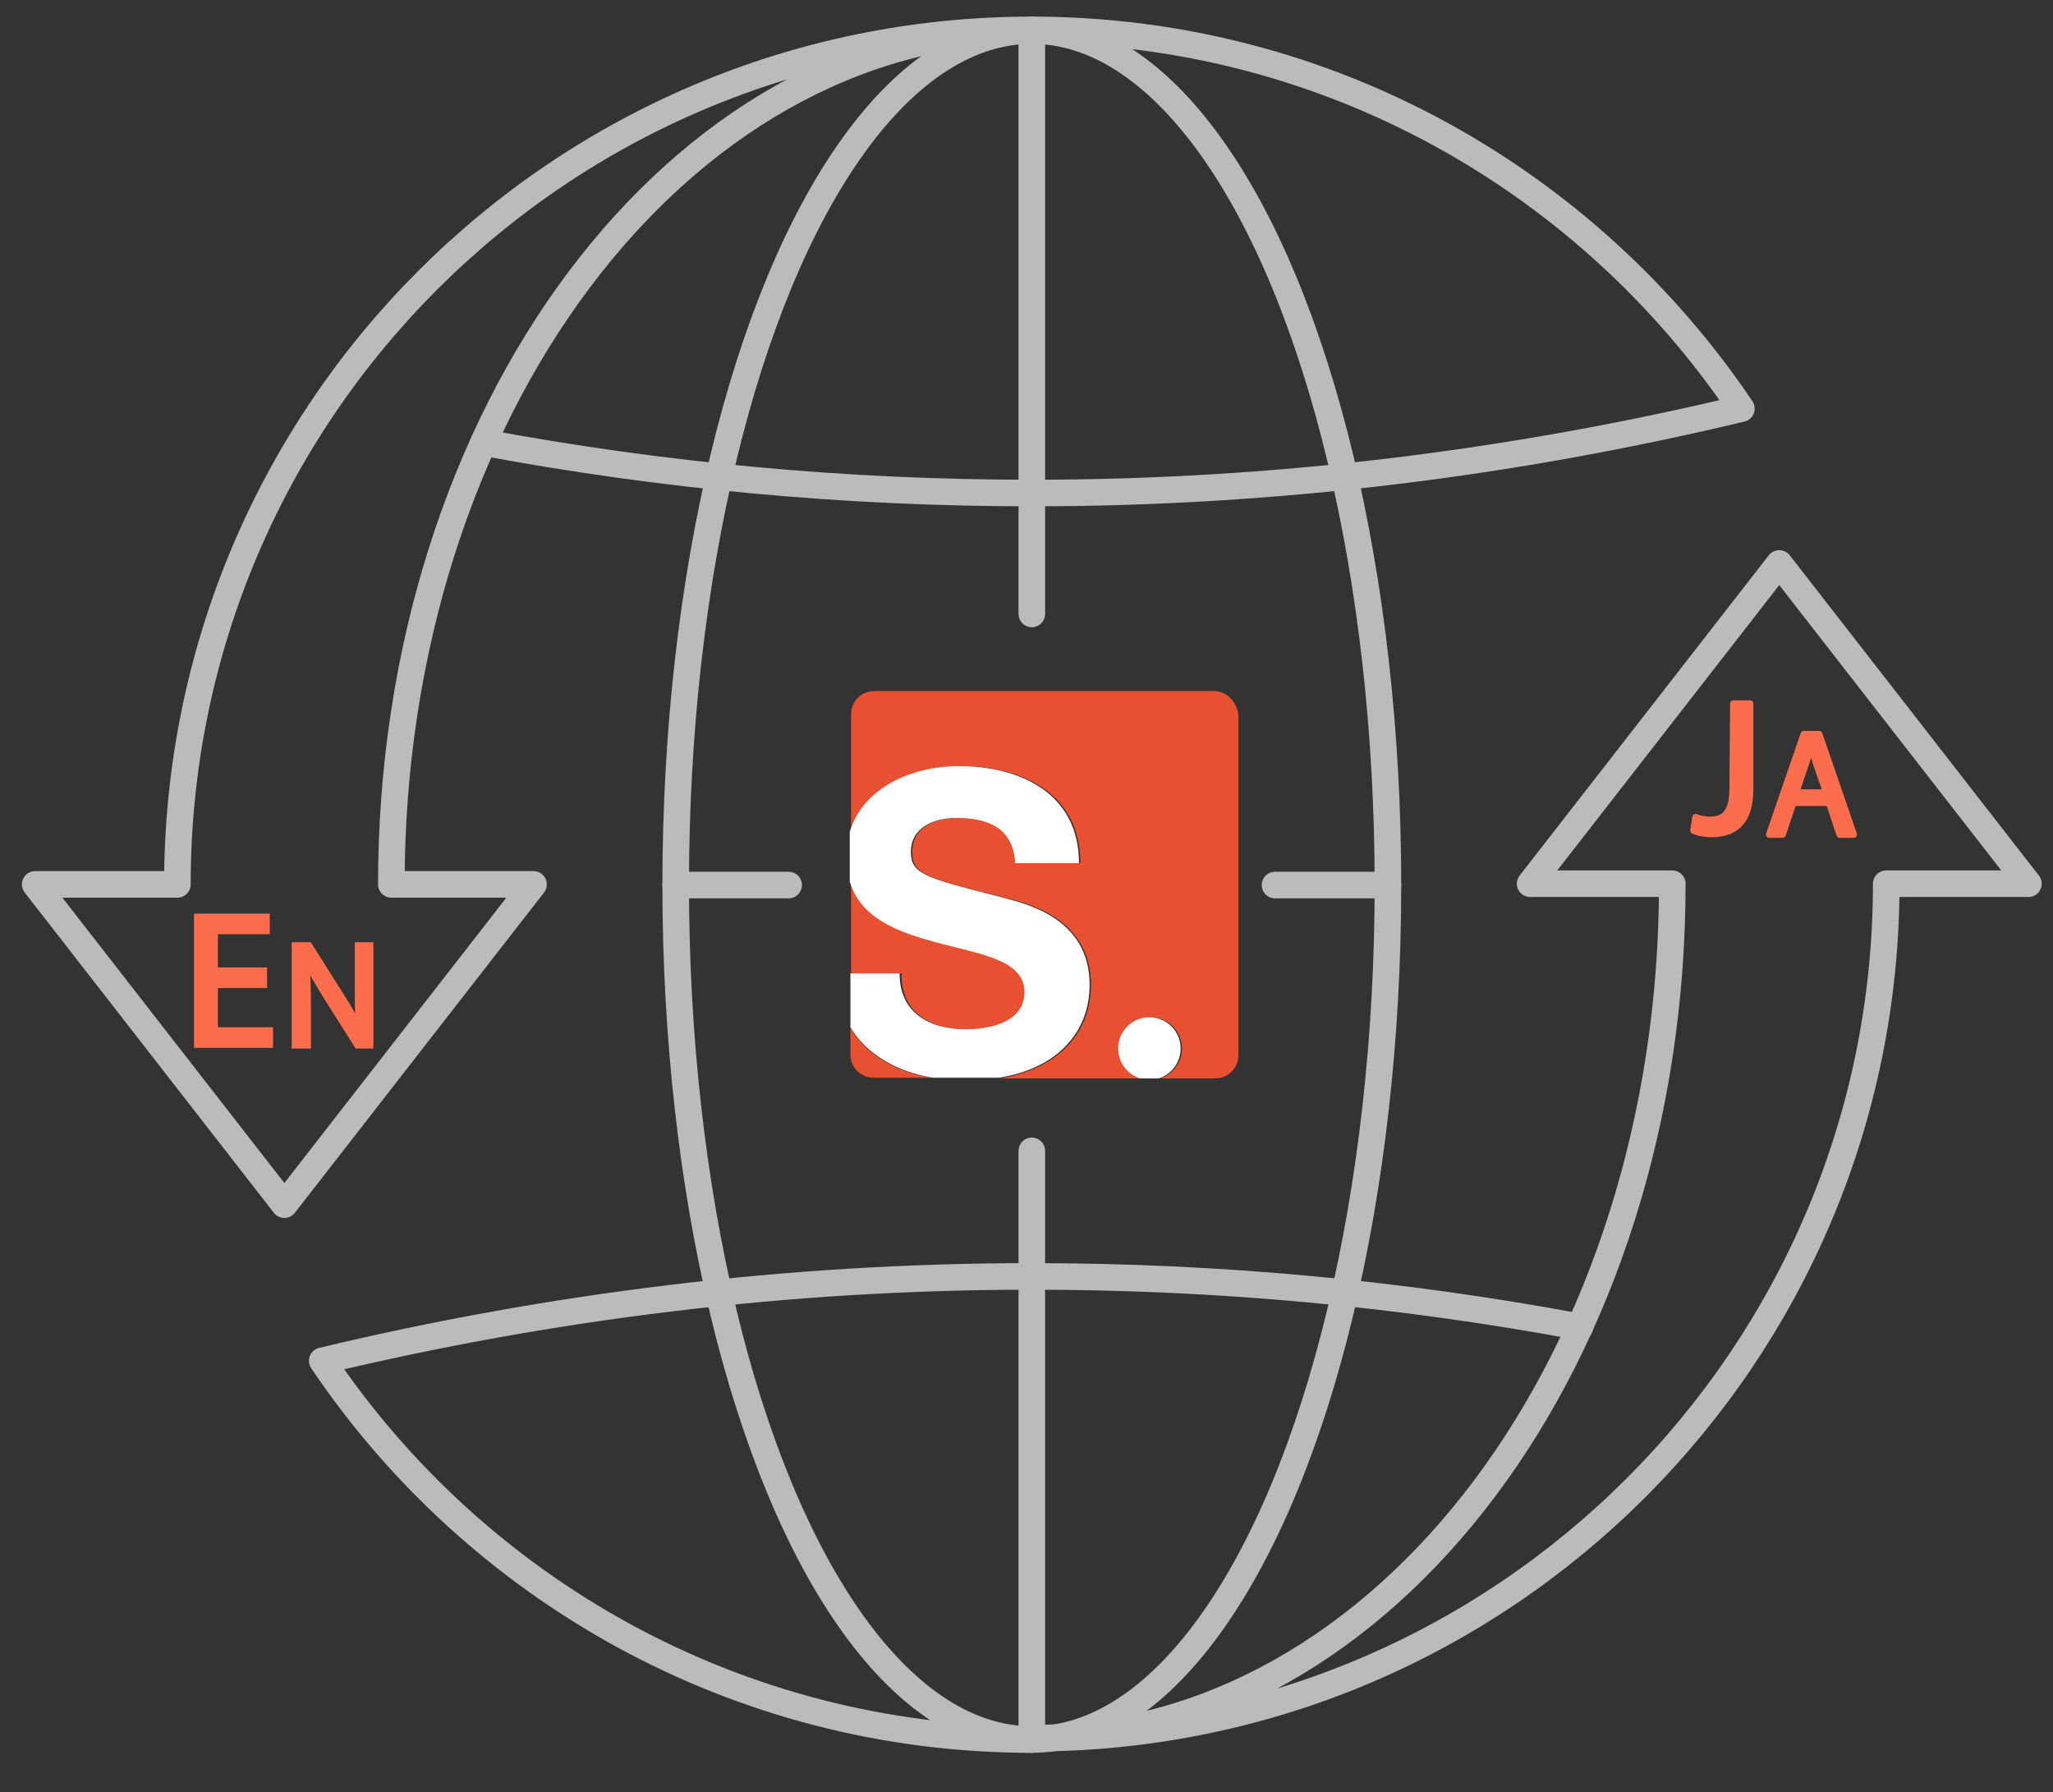 <?xml version="1.0" encoding="utf-8"?>
<!-- Generator: Adobe Illustrator 21.1.0, SVG Export Plug-In . SVG Version: 6.00 Build 0)  -->
<svg version="1.1" id="Layer_1" xmlns="http://www.w3.org/2000/svg" xmlns:xlink="http://www.w3.org/1999/xlink" x="0px" y="0px"
	 viewBox="0 0 309 269.7" style="enable-background:new 0 0 309 269.7;" xml:space="preserve">
<rect x="0" y="0" width="309" height="269.7" fill="#333333" stroke="none"/>
<style type="text/css">
	.st0{fill:none;stroke:#BBBBBB;stroke-width:4;stroke-linecap:round;stroke-linejoin:round;stroke-miterlimit:10;}
	.st1{enable-background:new    ;}
	.st2{fill:#FB6D4C;stroke:#FB6D4C;stroke-miterlimit:10;}
	.st3{fill:#E75030;}
	.st4{fill:none;}
	.st5{fill:#FFFFFF;}
	.st6{fill:#FB6D4C;stroke:#FB6D4C;stroke-linecap:round;stroke-linejoin:round;stroke-miterlimit:10;}
</style>
<g>
	<g>
		<path class="st0" d="M72.8,66.6c26.8,5,54.3,7.6,82.5,7.6c36.8,0,72.5-4.5,106.8-12.7c-23.1-34.3-62.3-57-106.8-57"/>
		<path class="st0" d="M237.8,199.7c-26.8-5-54.3-7.6-82.5-7.6c-36.8,0-72.5,4.5-106.8,12.7c23.1,34.3,62.3,57,106.8,57"/>
		<ellipse class="st0" cx="155.3" cy="133.2" rx="53.6" ry="128.6"/>
		<line class="st0" x1="191.9" y1="133.2" x2="208.9" y2="133.2"/>
		<line class="st0" x1="101.7" y1="133.2" x2="118.7" y2="133.2"/>
		<line class="st0" x1="155.3" y1="173.2" x2="155.3" y2="261.6"/>
		<line class="st0" x1="155.3" y1="4.5" x2="155.3" y2="92.4"/>
		<path class="st0" d="M155.3,4.5c-71,0-128.6,57.6-128.6,128.6H5.3l37.5,48.2l37.5-48.2H58.9C58.9,62.1,102,4.5,155.3,4.5z"/>
		<path class="st0" d="M155.3,261.6c71,0,128.6-57.6,128.6-128.6h21.4l-37.5-48.2L230.3,133h21.4
			C251.7,204.1,208.6,261.6,155.3,261.6z"/>
	</g>
</g>
<g>
	<g class="st1">
		<path class="st2" d="M39.7,148.2h-7.4v6.9h8.3v2.1H29.7V138h10.4v2.1h-7.8v6h7.4V148.2L39.7,148.2z"/>
	</g>
	<g class="st1">
		<path class="st2" d="M44.4,157.3v-15h2.1l4.8,7.6c1.1,1.7,2,3.3,2.7,4.8h0.1c-0.2-2-0.2-3.8-0.2-6.2v-6.2h1.8v15h-1.9l-4.8-7.6
			c-1-1.7-2.1-3.4-2.8-5h-0.1c0.1,1.9,0.2,3.7,0.2,6.2v6.4H44.4L44.4,157.3z"/>
	</g>
</g>
<g>
	<g>
		<path class="st3" d="M128,154.7v4c0,2,1.6,3.5,3.5,3.5h8.8C135.1,161.4,130.5,158.9,128,154.7z"/>
		<path class="st3" d="M145.6,154.9c3.5,0,8.8-1,8.8-5.6c0-4.9-6.8-5.7-13.4-7.5c-5.6-1.5-11.2-3.5-12.9-9.1v13.8h7.6
			C135.6,152.6,140.2,154.9,145.6,154.9z"/>
		<path class="st3" d="M182.7,104h-51.1c-2,0-3.5,1.6-3.5,3.5v17.7c2-6.7,9.4-9.9,16.4-9.9c9.4,0,18.1,4.1,18.1,14.6H153
			c-0.3-5.4-4.2-6.8-8.9-6.8c-3.2,0-6.8,1.3-6.8,5.1c0,3.5,2.2,3.9,13.5,6.8c3.3,0.8,13.4,2.9,13.4,13.2c0,7.1-4.7,12.6-13.7,14.1
			h21.3c-1.9-0.6-3.3-2.4-3.3-4.5c0-2.6,2.1-4.7,4.7-4.7c2.6,0,4.7,2.1,4.7,4.7c0,2.1-1.4,3.9-3.3,4.5h8.3c2,0,3.5-1.6,3.5-3.5
			v-51.1C186.2,105.6,184.6,104,182.7,104z"/>
		<line class="st4" x1="128" y1="154.7" x2="128" y2="146.6"/>
		<line class="st4" x1="128" y1="132.8" x2="128" y2="125.3"/>
		<line class="st4" x1="150.3" y1="162.3" x2="140.4" y2="162.3"/>
		<path class="st5" d="M164,148.2c0-10.3-10.1-12.3-13.4-13.2c-11.3-2.9-13.5-3.4-13.5-6.8c0-3.8,3.7-5.1,6.8-5.1
			c4.7,0,8.6,1.4,8.9,6.8h9.6c0-10.4-8.7-14.6-18.1-14.6c-7,0-14.4,3.2-16.4,9.9v7.5c1.7,5.6,7.4,7.6,12.9,9.1
			c6.6,1.8,13.4,2.6,13.4,7.5c0,4.6-5.3,5.6-8.8,5.6c-5.3,0-10-2.3-10-8.4H128v8.1c2.5,4.2,7.1,6.7,12.4,7.6h9.9
			C159.3,160.8,164,155.2,164,148.2z"/>
		<line class="st4" x1="174.4" y1="162.3" x2="171.6" y2="162.3"/>
		<path class="st5" d="M177.7,157.8c0-2.6-2.1-4.7-4.7-4.7c-2.6,0-4.7,2.1-4.7,4.7c0,2.1,1.4,3.9,3.3,4.5h2.8
			C176.3,161.7,177.7,159.9,177.7,157.8z"/>
	</g>
</g>
<g>
	<g class="st1">
		<path class="st6" d="M260.9,105.9h2.5v12.9c0,5.1-2.5,6.7-5.8,6.7c-0.9,0-2.1-0.2-2.7-0.5l0.3-2c0.5,0.2,1.3,0.4,2.1,0.4
			c2.2,0,3.5-1,3.5-4.8L260.9,105.9L260.9,105.9z"/>
	</g>
	<g class="st1">
		<path class="st6" d="M269.9,120.8l-1.6,4.8h-2l5.2-15.1h2.3l5.2,15.1h-2.1l-1.6-4.8H269.9z M274.9,119.3l-1.5-4.3
			c-0.3-1-0.6-1.9-0.8-2.8h0c-0.2,0.9-0.5,1.8-0.8,2.7l-1.5,4.4L274.9,119.3L274.9,119.3z"/>
	</g>
</g>
</svg>

